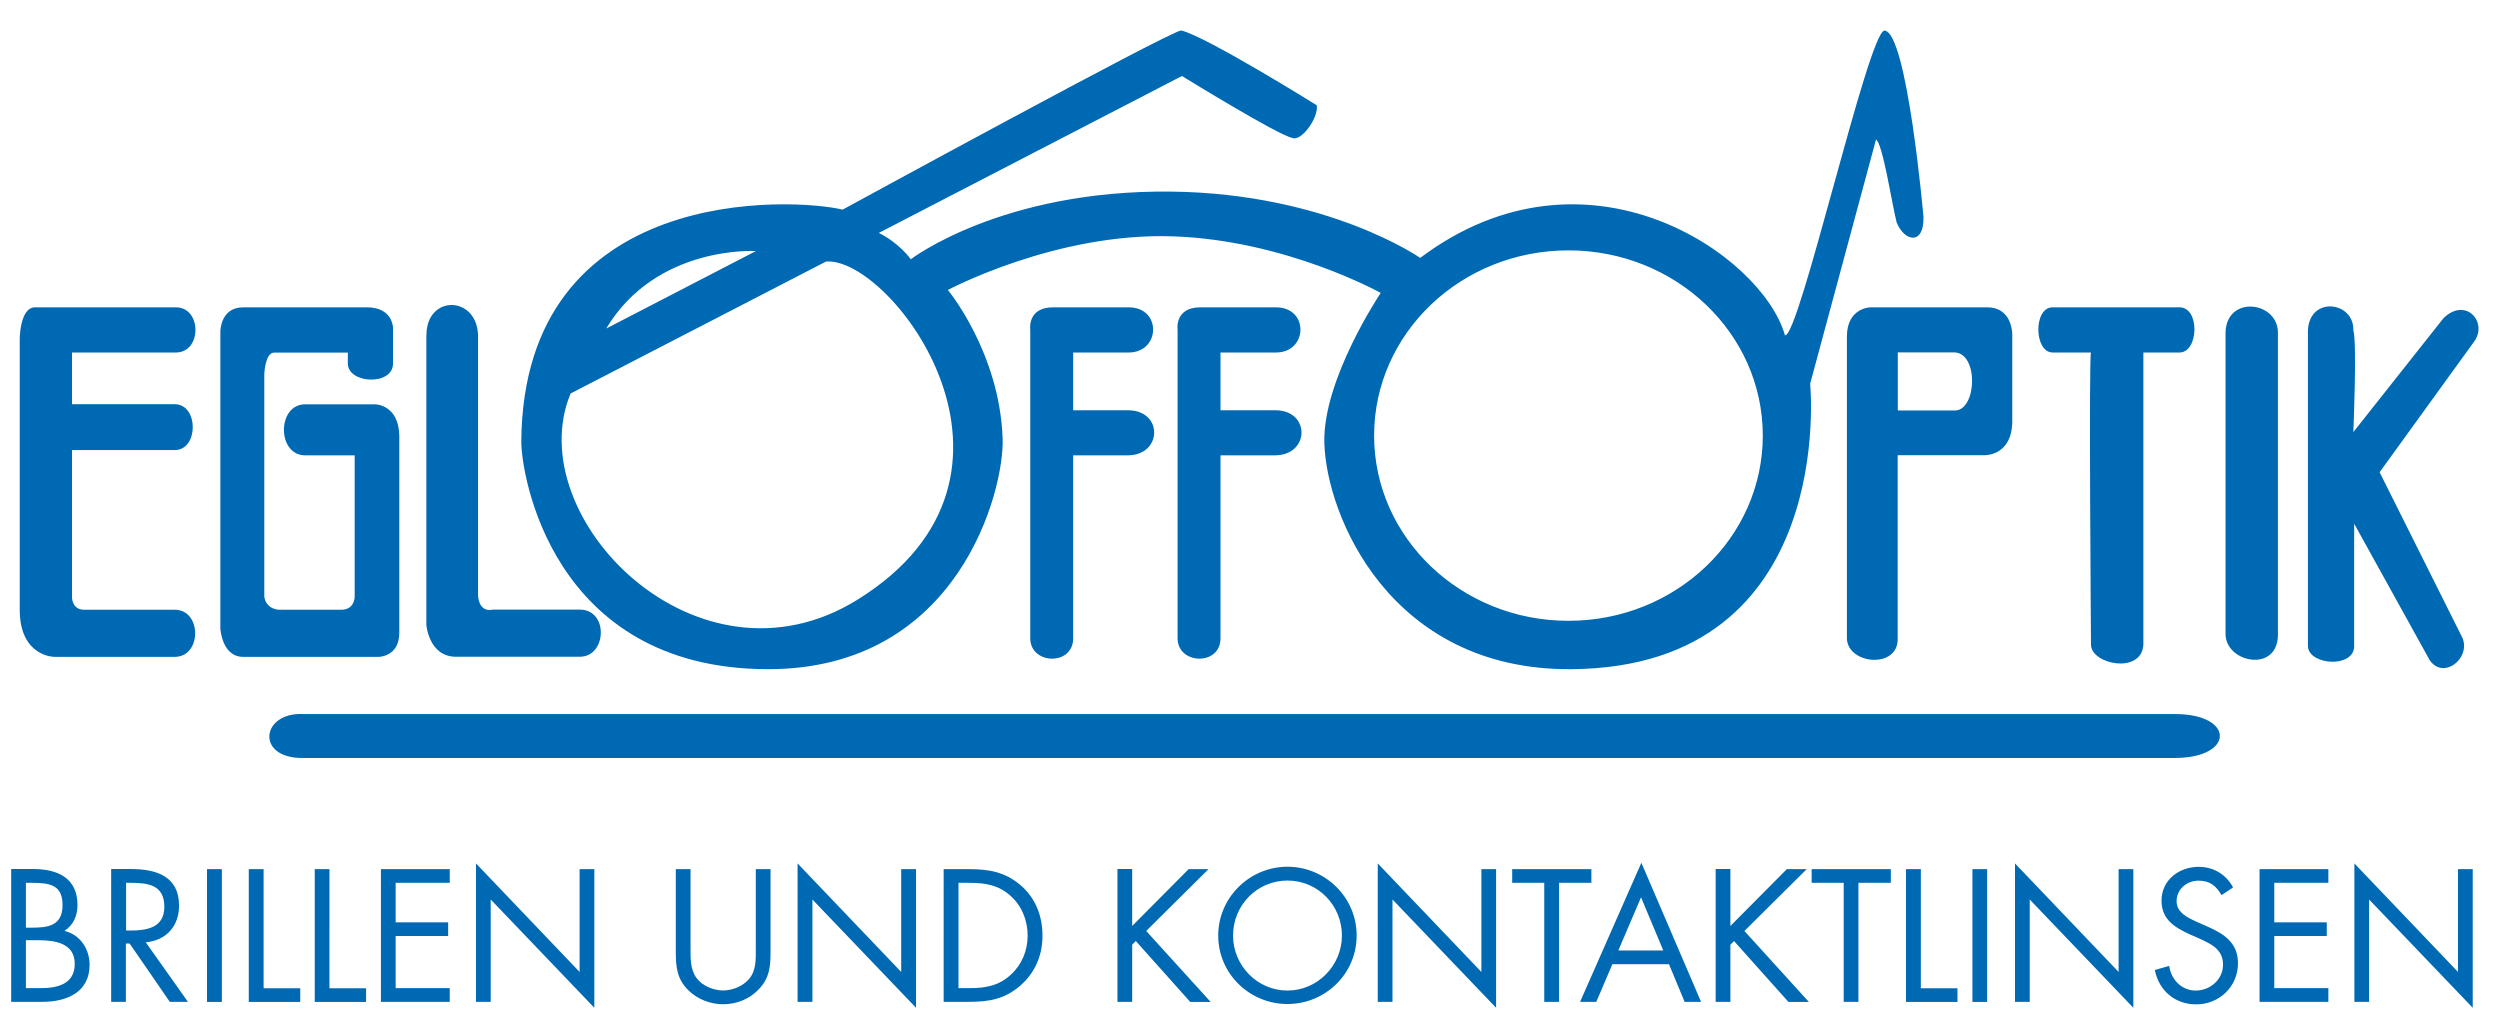 <svg xmlns="http://www.w3.org/2000/svg" xmlns:xlink="http://www.w3.org/1999/xlink" id="Ebene_1" x="0px" y="0px" viewBox="0 0 219.07 89.89" style="enable-background:new 0 0 219.07 89.89;" xml:space="preserve"><style type="text/css">	.st0{clip-path:url(#SVGID_00000177471417137188818760000006079821155302840219_);fill:#0069B4;}</style><g>	<defs>		<rect id="SVGID_1_" x="0.98" y="2.68" width="216.21" height="85.63"></rect>	</defs>	<clipPath id="SVGID_00000066500095077927812510000007778230865952986034_">		<use xlink:href="#SVGID_1_" style="overflow:visible;"></use>	</clipPath>	<path style="clip-path:url(#SVGID_00000066500095077927812510000007778230865952986034_);fill:#0069B4;" d="M3.07,26.93h12.34  c2.29,0,2.29,3.96,0,3.96h-9.1v4.53h9c2.11,0,2.11,4.02,0,4.02h-9v12.92c0,0,0,1.07,1.05,1.07h7.95c2.39,0,2.39,4.13,0,4.13H4.76  c0,0-3.03,0-3.03-4.13V29.78C1.72,29.78,1.72,26.93,3.07,26.93"></path>	<path style="clip-path:url(#SVGID_00000066500095077927812510000007778230865952986034_);fill:#0069B4;" d="M21.31,26.93h10.84  c2.29,0,2.29,1.81,2.29,1.81v3.11c0,1.98-3.96,1.79-3.96,0v-0.95h-6.46c-0.79,0-0.86,1.87-0.86,1.87v19.53  c0.19,1.13,1.29,1.13,1.29,1.13h5.46c1.17,0,1.17-1.13,1.17-1.13v-12.4h-4.34c-2.48,0-2.48-4.47,0-4.47h6.13c0,0,2.06,0,2.12,2.74  v17.28c0,2.11-1.81,2.11-1.81,2.11H21.31c-1.87,0-2-2.48-2-2.48V29.04C19.31,29.04,19.31,26.93,21.31,26.93"></path>	<path style="clip-path:url(#SVGID_00000066500095077927812510000007778230865952986034_);fill:#0069B4;" d="M37.37,29.36  c0-3.54,4.4-3.48,4.52,0v22.81c0.11,1.61,1.29,1.25,1.29,1.25h7.63c2.54,0,2.36,4.13,0,4.13H39.95c-2.36,0-2.59-2.78-2.59-2.78  V29.36z"></path>	<path style="clip-path:url(#SVGID_00000066500095077927812510000007778230865952986034_);fill:#0069B4;" d="M92.29,26.93h6.61  c2.92,0,2.8,3.96,0,3.96h-4.86v5.06h4.77c3.14-0.02,3.07,3.95,0,3.95h-4.77v16.05c-0.02,2.42-3.75,2.29-3.76,0V28.88  C90.28,28.88,89.99,26.93,92.29,26.93"></path>	<path style="clip-path:url(#SVGID_00000066500095077927812510000007778230865952986034_);fill:#0069B4;" d="M105.2,26.93h6.61  c2.92,0,2.8,3.96,0,3.96h-4.86v5.06h4.77c3.14-0.02,3.07,3.95,0,3.95h-4.77v16.05c-0.02,2.42-3.75,2.29-3.76,0V28.88  C103.19,28.88,102.9,26.93,105.2,26.93"></path>	<path style="clip-path:url(#SVGID_00000066500095077927812510000007778230865952986034_);fill:#0069B4;" d="M179.86,26.93h11.12  c1.82,0,1.69,3.96,0,3.96h-3.16v25.59c-0.13,2.63-4.59,1.76-4.59,0c0,0-0.2-25.59,0-25.59h-3.36  C178.23,30.88,178.17,26.93,179.86,26.93"></path>	<path style="clip-path:url(#SVGID_00000066500095077927812510000007778230865952986034_);fill:#0069B4;" d="M195.02,29.09  c0.13-3.23,4.52-2.69,4.59,0v26.52c0,3.36-4.52,2.49-4.59,0V29.09z"></path>	<path style="clip-path:url(#SVGID_00000066500095077927812510000007778230865952986034_);fill:#0069B4;" d="M202.24,28.95  c0.13-3.03,4.05-2.56,3.98,0c0.33,1.02,0,8.91,0,8.91l7.9-9.98c1.94-1.89,3.9,0.34,2.7,2.03l-8.3,11.47l7.28,14.56  c0.69,1.82-1.74,3.65-2.9,1.89l-6.61-11.94v10.78c-0.07,1.89-3.92,1.62-4.05,0V28.95z"></path>	<path style="clip-path:url(#SVGID_00000066500095077927812510000007778230865952986034_);fill:#0069B4;" d="M26.57,62.57h164.07  c5.19,0.03,5.16,3.81,0,3.85H26.57C22.36,66.48,22.87,62.39,26.57,62.57"></path>	<path style="clip-path:url(#SVGID_00000066500095077927812510000007778230865952986034_);fill:#0069B4;" d="M154.47,38.17  c0,8.96-7.62,16.23-17.03,16.23c-9.4,0-17.03-7.27-17.03-16.23c0-8.96,7.62-16.23,17.03-16.23  C146.84,21.94,154.47,29.2,154.47,38.17 M75.14,52.55C61.1,61.26,45.51,45.3,50,34.48l22.38-11.56  C78.07,22.45,92.73,41.63,75.14,52.55 M66.24,22l-13.12,6.79C57.52,21.45,66.24,22,66.24,22 M168.55,18.99  c0,0-1.43-16.21-3.42-16.31c-1.42,0.1-7.49,27.01-8.72,26.7c-1.98-7.03-17.38-17.73-31.96-6.78c0,0-8.1-5.65-21.81-5.81  c-14.89-0.17-22.83,5.93-22.83,5.93s-0.96-1.39-2.8-2.31l26.56-13.75c0,0,8.5,5.24,9.67,5.42c0.71,0.38,2.3-1.66,2.15-2.85  c0,0-9.7-6.05-11.89-6.56c-1.07,0.1-29.66,15.7-29.66,15.7c-4.22-1.02-27.98-2.4-28.16,20.32c-0.02,2.71,2.58,19.89,21.55,19.95  c16.81,0.05,20.78-15.71,20.63-20.19c-0.26-7.57-4.8-13.04-4.8-13.04s9.44-5.04,19.68-4.7c9.93,0.32,18.25,4.96,18.25,4.96  s-5.1,7.59-4.94,13.15c0.17,6.32,5.75,19.97,21.71,19.82c23.34-0.22,20.86-25.01,20.86-25.01l5.77-21.4  c0.58,0.29,1.4,5.64,1.81,7.27C166.92,21.23,168.62,21.48,168.55,18.99"></path>	<path style="clip-path:url(#SVGID_00000066500095077927812510000007778230865952986034_);fill:#0069B4;" d="M171.22,35.97h-4.92  v-5.09h4.92C173.44,30.88,173.24,36.1,171.22,35.97 M174.11,26.93h-10.18c0,0-2.09,0-2.09,2.57v26.45c0.07,2.29,4.52,2.69,4.45,0  V39.89h7.55c0,0,2.43,0.13,2.49-2.9v-7.5C176.34,29.49,176.47,26.93,174.11,26.93"></path>	<path style="clip-path:url(#SVGID_00000066500095077927812510000007778230865952986034_);fill:#0069B4;" d="M206.31,87.79h1.29  v-8.97l9.08,9.49V76.16h-1.29v9.01l-9.08-9.51V87.79z M198,87.79h6.03v-1.2h-4.74v-4.57h4.6v-1.2h-4.6v-3.46h4.74v-1.2H198V87.79z   M195.68,77.76c-0.62-1.14-1.71-1.8-3.01-1.8c-1.73,0-3.26,1.16-3.26,2.96c0,1.67,1.17,2.36,2.53,2.98l0.71,0.31  c1.08,0.49,2.15,0.96,2.15,2.32c0,1.31-1.14,2.27-2.39,2.27c-1.25,0-2.16-0.97-2.33-2.16l-1.26,0.36c0.37,1.81,1.76,3.01,3.63,3.01  c2.02,0,3.66-1.56,3.66-3.6c0-1.85-1.28-2.61-2.79-3.27l-0.77-0.34c-0.79-0.35-1.82-0.82-1.82-1.82c0-1.07,0.9-1.81,1.93-1.81  c0.99,0,1.54,0.46,2.01,1.27L195.68,77.76z M176.57,87.79h1.29v-8.97l9.08,9.49V76.16h-1.29v9.01l-9.08-9.51V87.79z M174.13,76.16  h-1.29v11.64h1.29V76.16z M168.31,76.16h-1.29v11.64h4.51v-1.2h-3.21V76.16z M162.85,77.36h2.84v-1.2h-6.94v1.2h2.81v10.43h1.29  V77.36z M151.63,81.14v-4.99h-1.29v11.64h1.29v-5.01l0.32-0.32l4.77,5.34h1.79l-5.65-6.22l5.46-5.42h-1.74L151.63,81.14z   M145.75,83.29h-3.94l1.99-4.66L145.75,83.29z M146.25,84.49l1.37,3.3h1.44l-5.23-12.19l-5.37,12.19h1.42l1.41-3.3H146.25z   M136.61,77.36h2.84v-1.2h-6.94v1.2h2.81v10.43h1.3V77.36z M120.73,87.79h1.29v-8.97l9.08,9.49V76.16h-1.29v9.01l-9.08-9.51V87.79z   M112.82,77.16c2.67,0,4.77,2.18,4.77,4.82c0,2.62-2.13,4.82-4.77,4.82s-4.77-2.19-4.77-4.82  C108.05,79.33,110.15,77.16,112.82,77.16 M112.82,75.95c-3.32,0-6.07,2.7-6.07,6.03c0,3.35,2.75,6,6.07,6s6.06-2.65,6.06-6  C118.89,78.65,116.14,75.95,112.82,75.95 M99.21,81.14v-4.99h-1.29v11.64h1.29v-5.01l0.32-0.32l4.77,5.34h1.79l-5.65-6.22  l5.46-5.42h-1.74L99.21,81.14z M83.99,86.59v-9.23h0.94c1.38,0,2.55,0.18,3.61,1.13c1,0.88,1.51,2.16,1.51,3.49  c0,1.3-0.49,2.52-1.45,3.41c-1.07,1-2.25,1.2-3.68,1.2H83.99z M82.69,87.79h2.16c1.82,0,3.21-0.23,4.6-1.46  c1.28-1.14,1.9-2.64,1.9-4.34c0-1.73-0.6-3.29-1.93-4.43c-1.38-1.17-2.79-1.4-4.54-1.4h-2.19V87.79z M69.9,87.79h1.29v-8.97  l9.08,9.49V76.16h-1.3v9.01l-9.08-9.51V87.79z M60.51,76.16h-1.29v7.29c0,1.33,0.12,2.39,1.14,3.36c0.79,0.77,1.91,1.19,3.01,1.19  c1.17,0,2.33-0.46,3.13-1.32c0.92-0.96,1.02-1.96,1.02-3.23v-7.29h-1.29v6.93c0,0.91,0.05,1.93-0.57,2.67  c-0.54,0.65-1.45,1.03-2.29,1.03c-0.85,0-1.84-0.4-2.35-1.11c-0.54-0.74-0.51-1.73-0.51-2.59V76.16z M41.7,87.79h1.3v-8.97  l9.08,9.49V76.16h-1.29v9.01l-9.08-9.51V87.79z M33.38,87.79h6.03v-1.2h-4.74v-4.57h4.6v-1.2h-4.6v-3.46h4.74v-1.2h-6.03V87.79z   M28.88,76.16h-1.3v11.64h4.5v-1.2h-3.21V76.16z M23.09,76.16H21.8v11.64h4.51v-1.2h-3.21V76.16z M19.44,76.16h-1.3v11.64h1.3  V76.16z M11.04,82.68h0.32l3.52,5.11h1.59l-3.7-5.22c1.79-0.15,2.92-1.42,2.92-3.21c0-2.62-2.05-3.21-4.26-3.21H9.74v11.64h1.29  V82.68z M11.04,77.36h0.39c1.56,0,2.97,0.18,2.97,2.1c0,1.81-1.48,2.08-2.95,2.08h-0.4V77.36z M2.27,77.36h0.51  c1.59,0,2.7,0.18,2.7,1.95c0,1.81-1.25,1.98-2.72,1.98H2.27V77.36z M0.98,87.79h2.7c2.3,0,4.17-0.92,4.17-3.24  c0-1.39-0.82-2.64-2.2-2.98c0.79-0.52,1.14-1.33,1.14-2.27c0-2.38-1.77-3.15-3.89-3.15H0.98V87.79z M2.27,82.39H3.4  c1.42,0,3.15,0.26,3.15,2.07c0,1.78-1.53,2.13-2.98,2.13h-1.3V82.39z"></path></g></svg>